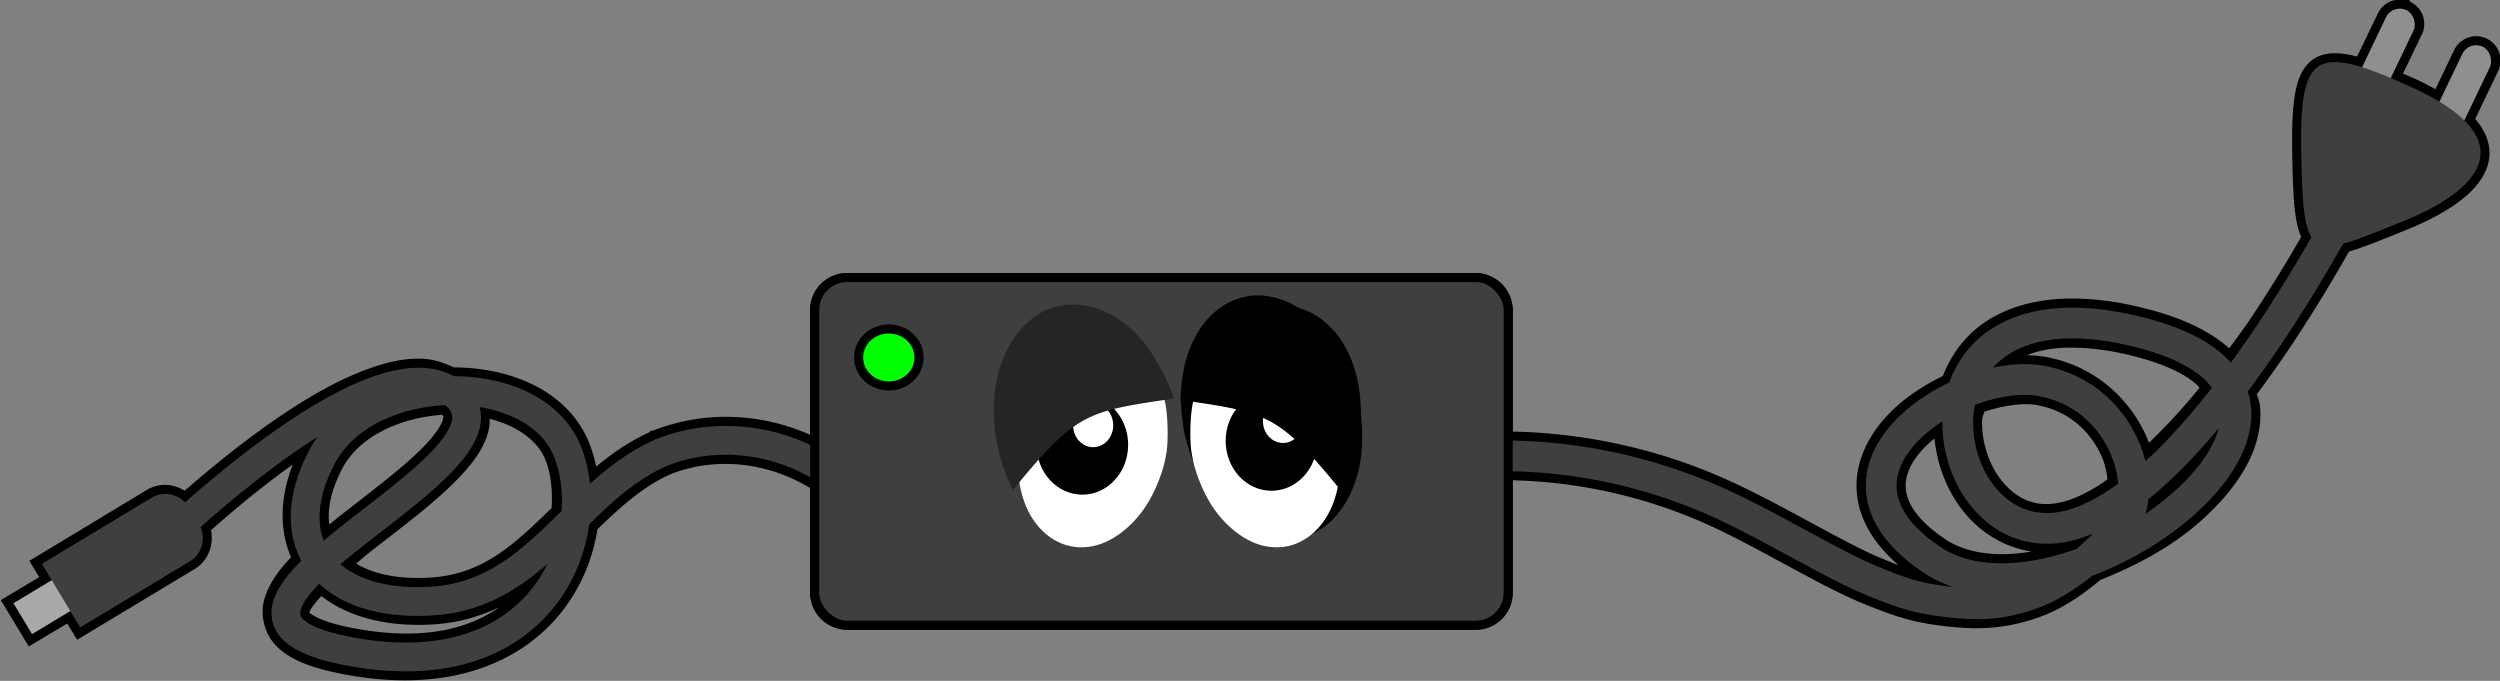 <svg xmlns="http://www.w3.org/2000/svg" viewBox="0 0 521.31 141.98"><rect x="0" y="0" width="521.31" height="141.98" fill="#808080" stroke="none"/><g transform="translate(1172.284 -674.934) scale(1.942)"><path style="block-progression:tb;text-indent:0;text-transform:none" d="M-345.88 348.47a1.651 1.651 0 00-1.563.938l-2.593 5.375c-5.804-1.814-6.683.755-6.5 9.812.092 4.54.277 7.145 1.094 8.406a160.862 160.862 0 01-5.625 9.125c-.987 1.482-2.105 2.94-3.188 4.406-.306-.342-.507-.718-.875-1.03-1.906-1.625-4.596-2.913-8.219-3.845-7.196-1.85-12.565-1.214-16.219 1.032-2.376 1.46-3.847 3.607-4.687 5.937-2.196 1.043-4.287 2.37-5.906 4.063-2.042 2.133-3.433 4.859-3.125 7.843.307 2.985 2.313 5.903 6.125 8.47 1.01.68 2.106 1.19 3.25 1.562-.046-.005-.08.005-.125 0-2.925-.326-4.08-.549-8.157-2.25-3.879-1.62-10.35-5.582-15.938-8.156-7.518-3.465-15.789-5.271-24.062-5.313v-14c0-1.662-1.338-3-3-3h-67.5c-1.662 0-3 1.338-3 3v14.938c-5.484-2.898-11.944-3.34-17.625-1.031h-.03l-.032.031c-2.705 1.213-4.91 2.92-6.938 4.75-.151-1.39-.457-2.735-.937-3.969-2.064-5.303-8.012-7.64-13.906-7.594-1.027-.524-2.12-.905-3.281-.937-1.774-.05-3.603.393-5.5 1.094-3.796 1.4-7.83 3.925-11.594 6.687-3.062 2.248-5.908 4.626-8.25 6.688-.967-.953-2.417-1.222-3.563-.532l-11.812 7.125 1.063 1.75-4.125 2.47 2 3.312 4.125-2.469 1.062 1.75 11.781-7.094c1.22-.735 1.691-2.29 1.156-3.656 2.343-2.085 5.245-4.546 8.375-6.844a70.107 70.107 0 014.532-3.031c-.416.546-.924 1.003-1.25 1.625-2.274 4.331-2.438 8.469-.782 11.688-1.372 1.326-2.454 2.711-3 4.219-.538 1.486-.2 3.366 1.094 4.562 1.294 1.197 3.222 1.923 6.031 2.5 11.105 2.282 18.741-.936 22.906-6.125 2.134-2.658 3.346-5.756 3.782-8.844 2.563-2.492 5.129-4.865 8.25-6.28.02-.01.04-.022.062-.032 5.282-2.121 11.431-1.417 16.406 1.813v11.78c0 1.663 1.338 3 3 3h67.5c1.662 0 3-1.337 3-3v-13.061a55.174 55.174 0 0122.688 5.03c5.287 2.437 11.623 6.348 16.031 8.188 4.21 1.758 6.068 2.163 9.094 2.5 3.082.343 5.951.304 9.594-1.031 2.118-.776 4.196-2.189 6.156-3.844 3.838-1.51 7.533-3.484 10.438-6.031 3.864-3.388 6.63-7.426 6.25-11.656-.048-.534-.309-1.043-.469-1.562a138.81 138.81 0 004.094-5.782c2.448-3.677 4.566-7.244 6.25-10.219 1.545-.391 3.621-1.252 6.469-2.406 7.582-3.073 10.446-6.957 6.562-10.812l2.75-5.75a1.64 1.64 0 00-.781-2.187 1.64 1.64 0 00-2.188.78l-2.468 5.157a27.112 27.112 0 00-2.844-1.531 84.306 84.306 0 00-2.375-1.031l2.469-5.125a1.64 1.64 0 00-1.407-2.344zm-34.844 35.438c1.885.04 4.072.328 6.563.969 3.296.847 5.534 1.956 6.906 3.125.473.403.707.816 1 1.219a65.218 65.218 0 01-7.094 7.625c-.216-.752-.467-1.509-.813-2.25-1.631-3.507-4.943-6.802-9.906-7.75-1.753-.335-3.67-.17-5.594.218a8.21 8.21 0 011.844-1.562c1.329-.817 3.061-1.394 5.313-1.563a18.642 18.642 0 011.78-.03zm-5.406 6.063c.52-.001.994.04 1.437.125 3.855.736 6.274 3.205 7.531 5.906.564 1.21.754 2.42.813 3.5-1.764 1.294-3.488 2.257-5.125 2.75l-.094.03c-3.194.932-5.582-.021-7.406-1.937s-2.92-4.901-2.812-7.75c.021-.567.296-1.05.406-1.593 1.22-.449 2.444-.741 3.594-.907.57-.082 1.136-.124 1.656-.125zm-169.72 1.125c.046.04.11.05.156.093.707.66.725.955.531 1.688s-.907 1.833-2.03 3.03c-2.249 2.397-6.001 5.163-9.407 7.845-.81.638-1.463 1.256-2.219 1.875-.854-2.12-.698-4.868 1.094-8.281 2.004-3.818 6.92-6.016 11.875-6.25zm3.625.187c3.788.61 6.944 2.455 8.094 5.375v.031c.656 1.686.824 3.727.656 5.844-.603.596-1.246 1.214-1.844 1.781-3.474 3.295-6.857 5.898-12.031 6.219-4.464.277-7.64-.731-9.594-2.375.758-.662 1.39-1.291 2.25-1.969 3.342-2.63 7.155-5.39 9.75-8.156 1.298-1.383 2.358-2.778 2.781-4.375.201-.759.142-1.586-.062-2.375zm157.19 1.531c-.05 3.624 1.21 7.244 3.656 9.813 2.525 2.65 6.43 4.094 10.719 2.844.485-.142.957-.405 1.438-.594-.453.446-.834.932-1.313 1.344-.914.336-1.803.825-2.719 1.062-4.655 1.207-9.066.986-12.062-1.031-3.306-2.227-4.474-4.291-4.656-6.063-.182-1.771.619-3.546 2.219-5.218.756-.79 1.691-1.516 2.719-2.157zm29.562.656c-.573 2.18-2.278 4.695-4.906 7-.8.702-1.854 1.264-2.782 1.907.126-.423.137-.891.188-1.344 2.629-2.097 5.123-4.692 7.5-7.563zm-179.53 14.68c-.455.922-.933 1.833-1.594 2.657-3.422 4.262-9.579 7.147-19.875 5.03-2.54-.521-4.016-1.243-4.563-1.75-.546-.505-.495-.572-.25-1.25.227-.625 1.024-1.562 2.063-2.624 2.718 2.481 6.884 3.727 12.062 3.406 5.17-.32 8.925-2.687 12.156-5.469z" stroke-width="1.947" color="#000" stroke="#000" fill="#1c1c1c"/><path d="M-510.11 402.3c-5.716-6.926-14.988-9.223-22.632-6.117-9.318 4.179-13.192 15.201-24.517 15.903-11.325.703-16.692-6.185-11.827-15.456 4.866-9.27 22.864-9.615 26.403-.522 3.539 9.093-2.706 25.648-24.107 21.25s20.436-19.577 12.143-27.321c-8.293-7.745-33.75 17.857-33.75 17.857" stroke="#3f3f3f" stroke-width="3.095" fill="none"/><path d="M-447.77 396.74a56.66 56.66 0 0128.957 4.913c5.437 2.506 11.84 6.446 15.984 8.176 4.144 1.73 5.656 2.038 8.63 2.37 2.976.33 5.446.312 8.852-.937s7.288-4.457 9.87-7.846c2.581-3.389-.078-13.266-8.896-14.95-8.817-1.685-26.09 9.584-11.856 19.17 14.235 9.586 50.154-17.255 22.476-24.37-27.678-7.115-22.316 24.972-7.352 20.608 14.964-4.364 31.596-38.412 31.596-38.412" stroke="#3f3f3f" stroke-width="3.3" fill="none"/><g transform="rotate(25.608 -346.387 346.243)" fill="#8f8f8f"><rect ry="1.641" height="10.354" width="3.283" y="347.91" x="-345.98"/><rect ry="1.641" height="10.354" width="3.283" y="347.91" x="-336.89"/></g><path d="M-345.602 371.298c9.914-4.019 11.8-9.404 1.026-14.33-10.774-4.924-12.194-3.758-11.964 7.612.23 11.371 1.025 10.736 10.939 6.718z" fill="#3f3f3f"/><path d="M-602.206 412.32l1.996 3.314 5.732-3.451c.666-.402.863-1.302.433-2.015l-.446-.74c-.429-.713-1.317-.96-1.983-.559l-5.731 3.451z" fill="#a9a9a9"/><path d="M-599.151 408.088l4.11 6.826 11.806-7.11c1.374-.826 1.778-2.68.894-4.149l-.919-1.526c-.884-1.468-2.713-1.978-4.086-1.15l-11.805 7.109z" fill="#3f3f3f"/><rect ry="3" height="36.365" width="73.489" y="377.83" x="-515.68" stroke="#000" stroke-width="1.947" fill="#3f3f3f"/><rect ry="3" height="36.365" width="73.489" y="377.83" x="-515.68" fill="#3f3f3f"/><path d="M-505.45 385.93c0 1.423-1.235 2.577-2.759 2.577s-2.758-1.153-2.758-2.577c0-1.423 1.235-2.577 2.758-2.577s2.759 1.153 2.759 2.577z" stroke="#000" stroke-width="1.947" fill="#0f0"/><path d="M-505.45 385.93c0 1.423-1.235 2.577-2.759 2.577s-2.758-1.153-2.758-2.577c0-1.423 1.235-2.577 2.758-2.577s2.759 1.153 2.759 2.577z" fill="#0f0"/></g><path d="M263.435 61.628c.804.069 1.604.225 2.437.438 8.453 2.162 15.675 11.486 17.687 22.833.59 3.336.641 8.413.104 11.416-1.364 7.62-5.309 13.204-10.812 15.333-2.253.872-5.578 1.108-7.98.562-5.727-1.301-11.413-6.36-14.873-13.25-1.683-3.349-3.345-8.823-3.333-10.957-.251-1.539-.28-1.71-.418-3.937-.212-.791.108-4.992.77-7.855 1.449-6.238 4.845-11.003 9.396-13.207 2.307-1.117 4.61-1.58 7.021-1.376z"/><path d="M229.336 71.837c2.001-.17 3.915.215 5.83 1.142 3.776 1.828 6.588 5.79 7.787 10.952.812 4.052.53 9.792.207 10.761-.433 3.304-2.313 8.043-4.412 11.127-2.861 4.206-6.878 7.22-10.71 8.028-3.416.72-6.622.016-9.377-2.059-4.147-3.124-6.436-8.705-6.437-15.658-.001-11.29 6.59-21.761 15.07-23.93a12.49 12.49 0 012.042-.363zM262.366 71.837c-2.002-.17-3.916.215-5.832 1.142-3.776 1.828-6.587 5.79-7.785 10.952-.812 4.052-.53 9.792-.208 10.761.435 3.304 2.315 8.043 4.412 11.127 2.861 4.206 6.88 7.22 10.71 8.028 3.417.72 6.624.016 9.378-2.059 4.146-3.124 6.435-8.705 6.436-15.658.003-11.29-6.59-21.761-15.07-23.93a12.474 12.474 0 00-2.04-.363z" fill="#fff"/><path d="M235.245 92.748c0 5.744-4.278 10.4-9.552 10.4-5.276 0-9.552-4.656-9.552-10.4 0-5.745 4.276-10.401 9.552-10.401 5.274 0 9.552 4.656 9.552 10.401z"/><path d="M232.134 88.693c0 2.517-1.874 4.557-4.185 4.557-2.312 0-4.185-2.04-4.185-4.557s1.873-4.557 4.185-4.557c2.31 0 4.185 2.04 4.185 4.557z" fill="#fff"/><path d="M274.684 91.935c0 5.744-4.276 10.402-9.552 10.402s-9.551-4.657-9.551-10.402c0-5.744 4.276-10.401 9.551-10.401s9.552 4.657 9.552 10.401z"/><path d="M271.725 87.814c0 2.516-1.873 4.557-4.185 4.557s-4.185-2.041-4.185-4.557c0-2.518 1.873-4.559 4.185-4.559s4.185 2.041 4.185 4.559z" fill="#fff"/><path d="M216.489 65.541c2.128-1.321 4.471-1.976 7.122-2.03 5.228-.105 10.59 2.705 14.84 7.762 3.194 4.04 6.127 10.572 6.316 11.834-17.86 2.683-20.192 2.633-33.545 19.087-6.385-12.537-4.985-27.892 3.207-35.097a15.584 15.584 0 012.061-1.557z" fill="#252525"/><path d="M274.495 65.825c-2.127-1.321-4.47-1.976-7.121-2.03-5.227-.105-10.59 2.705-14.84 7.762-3.192 4.04-6.125 10.573-6.316 11.834 17.86 2.684 20.192 2.633 33.545 19.087 6.387-12.538 4.985-27.892-3.205-35.097a15.672 15.672 0 00-2.063-1.557z"/></svg>